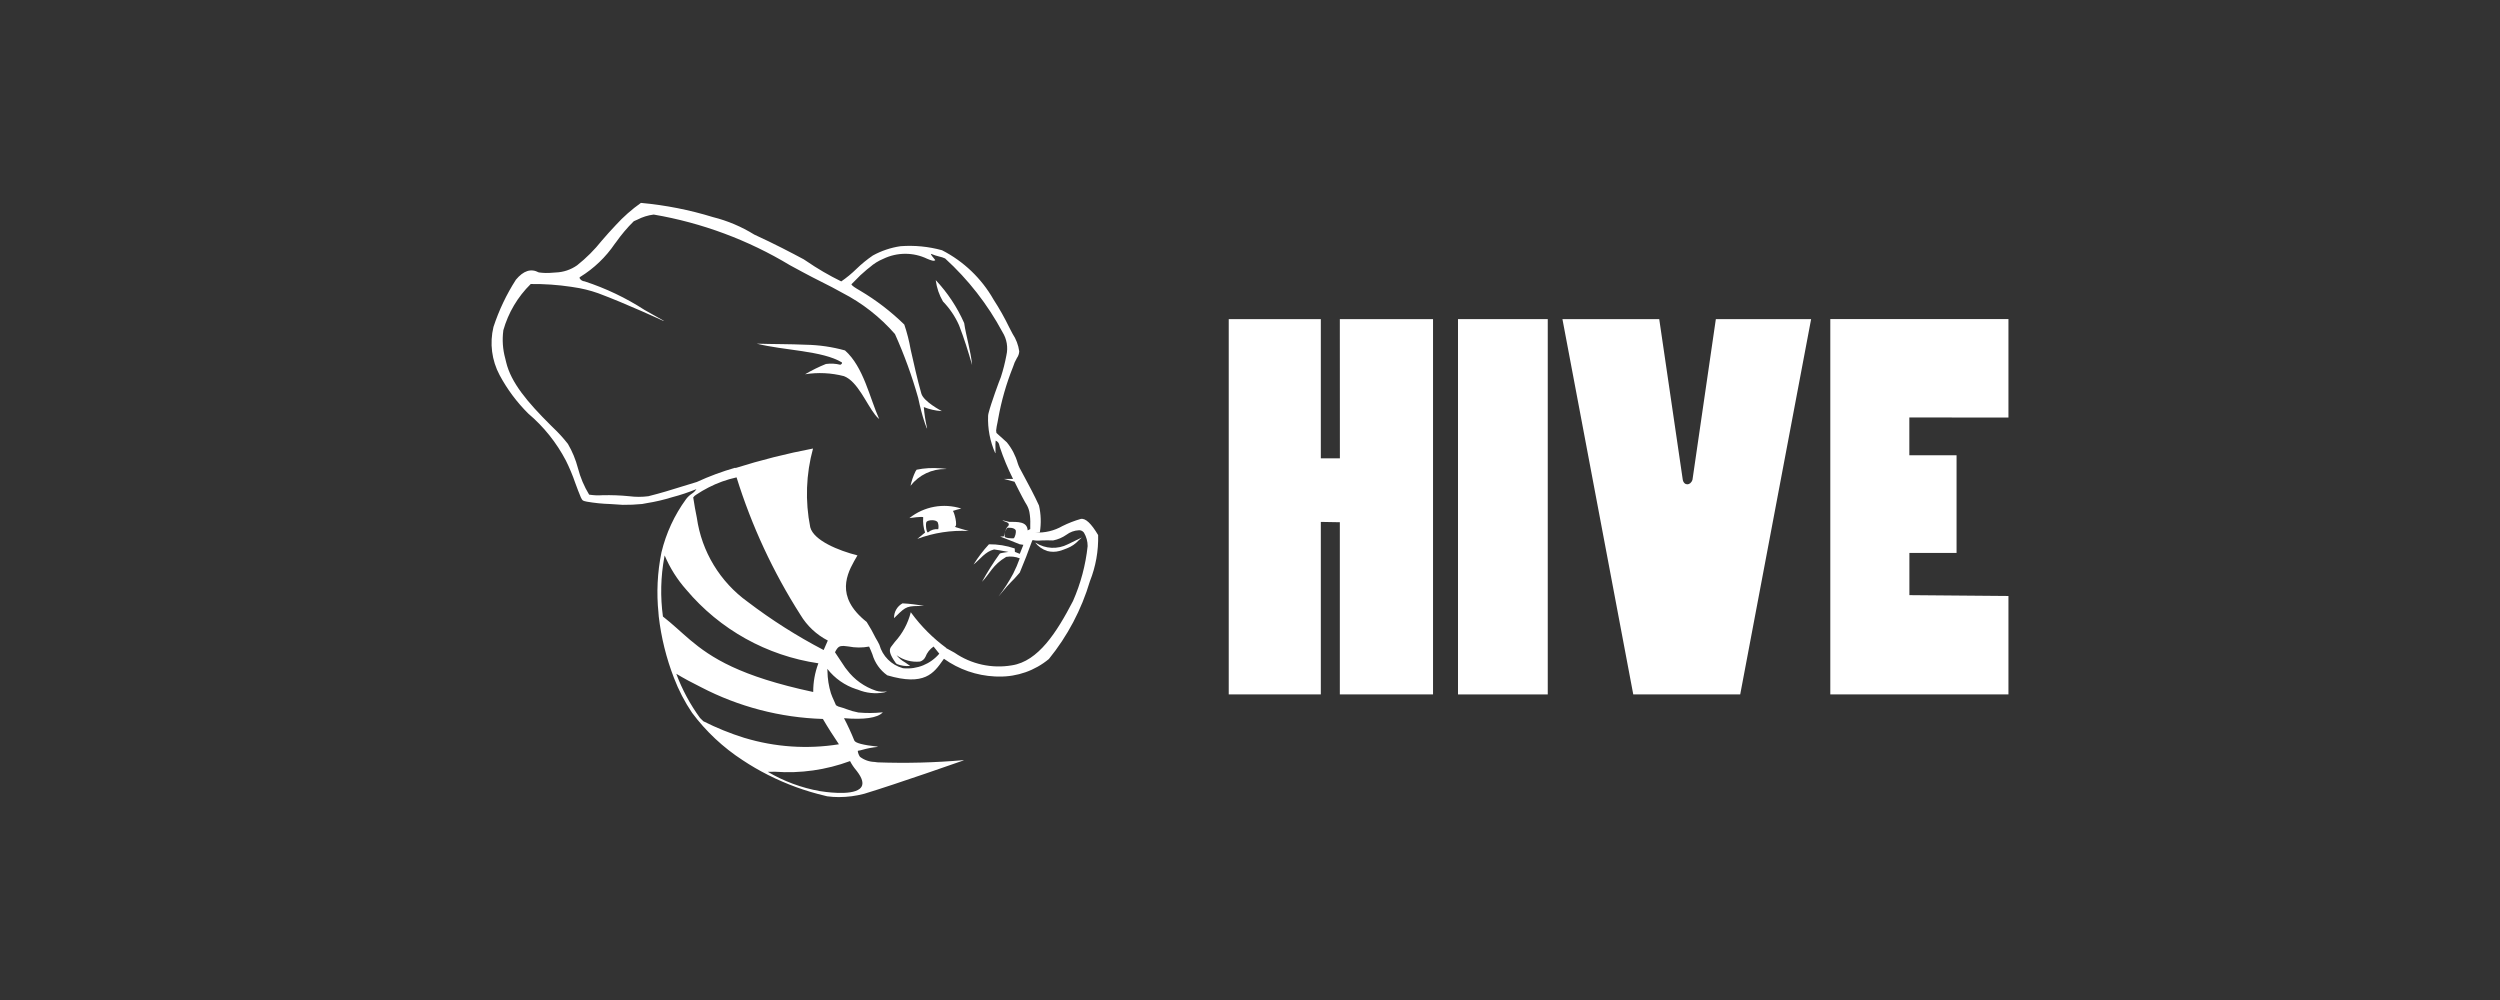 <?xml version="1.0" encoding="UTF-8"?>
<svg xmlns="http://www.w3.org/2000/svg" id="Layer_1" width="180" height="72" viewBox="0 0 180 72">
  <rect x="0" y="0" width="180" height="72" fill="#333333" stroke="none"/>
  <defs>
    <style>.cls-1{fill:#fff;}</style>
  </defs>
  <g id="Group_7">
    <g id="Group_5">
      <path id="Path_13" class="cls-1" d="M96.472,33.002h-1.373v-10.026h-6.63v27.02h6.63v-12.419l1.369,.024v12.395h6.71V22.976h-6.71l.004,10.026Z"></path>
      <rect id="Rectangle_7" class="cls-1" x="104.976" y="22.976" width="6.462" height="27.023"></rect>
      <path id="Path_14" class="cls-1" d="M121.859,34.539c-.141,.443-.618,.443-.7,0l-1.694-11.563h-6.97l5.1,27.023h7.7l5.106-27.023h-6.86l-1.682,11.563Z"></path>
      <path id="Path_15" class="cls-1" d="M144.608,30.061v-7.086h-12.826v27.021h12.826v-7.085l-7.132-.061v-3.038h3.396v-7.035h-3.4v-2.718l7.136,.002Z"></path>
    </g>
    <g id="Group_6">
      <path id="Path_19" class="cls-1" d="M60.839,25.231c-.922-.256-1.873-.394-2.83-.41-1.141-.053-2.363-.039-3.521-.077,1.915,.488,4.751,.5,6.134,1.354,.021,.075-.035,.125-.119,.165-.339-.085-.691-.104-1.037-.056-.518,.208-1.019,.456-1.5,.74,.933-.147,1.886-.101,2.8,.136,.978,.374,1.607,1.98,2.242,2.783,.086,.113,.185,.216,.294,.307h0c-.684-1.511-1.12-3.751-2.463-4.942Z"></path>
      <path id="Path_20" class="cls-1" d="M69.049,23.415c.372,.957,.669,1.913,.942,2.869h0c-.091-1-.432-2.069-.57-3.023-.502-1.138-1.194-2.182-2.045-3.089h0v.025c.071,.533,.247,1.046,.518,1.51,.483,.496,.874,1.075,1.155,1.708Z"></path>
      <path id="Path_21" class="cls-1" d="M68.083,33.771l.073-.01h0c-.296-.037-.594-.058-.893-.062-.283-.004-.566,.012-.846,.048-.141,.019-.281,.041-.421,.072-.031,.042-.058,.084-.083,.126-.159,.328-.278,.674-.355,1.03,.606-.776,1.541-1.222,2.525-1.204Z"></path>
      <path id="Path_22" class="cls-1" d="M75.393,39.671c.29,.078,.596,.078,.886,0,.191-.057,.379-.123,.563-.2,.313-.122,.594-.315,.821-.563,.072-.074,.148-.144,.228-.209l-1.007,.49c-.733,.374-1.609,.335-2.305-.105l-.042-.014c.221,.28,.518,.488,.856,.601Z"></path>
      <path id="Path_23" class="cls-1" d="M64.98,43.441c-.387,.212-.622,.625-.608,1.066l.16-.157c.728-.715,.785-.725,1.97-.717h.036c-.514-.102-1.035-.166-1.558-.192Z"></path>
      <path id="Path_25" class="cls-1" d="M69.754,38.234l-.034-.01c-.177-.049-1.028-.287-.97-.3,.237-.034-.06-1.1-.144-1.137h0c.2-.069,.4-.121,.608-.172-1.283-.409-2.685-.151-3.738,.688,0,0,.249-.036,.5-.061s.5-.039,.494,.009c-.03,.37,.016,.742,.136,1.093l-.558,.456c1.179-.44,2.437-.634,3.694-.568l.012,.002Zm-2.2-.133c-.26-.026-.519,.052-.72,.218-.129,.128-.222-.631-.122-.749,.123-.145,.7-.177,.809,.048h0c.056,.154,.068,.321,.034,.482l-.001,.001Z"></path>
      <path id="Path_26" class="cls-1" d="M79.065,38.524c-.5-.842-.916-1.233-1.252-1.16-.453,.131-.894,.301-1.316,.511-.591,.34-1.268,.501-1.949,.465h.023c.272-.01,.3-.015,.3-.032,.101-.634,.08-1.283-.063-1.909-.326-.719-.725-1.46-1.077-2.114-.118-.218-.229-.425-.33-.616-.05-.103-.092-.21-.126-.319-.156-.55-.424-1.063-.786-1.506-.208-.178-.713-.641-.746-.672-.013-.06-.021-.121-.022-.183,.022-.195,.056-.388,.1-.579,.022-.109,.042-.2,.052-.283,.226-1.266,.582-2.506,1.061-3.7l.12-.33c.048-.108,.102-.213,.161-.315,.102-.143,.161-.312,.17-.487-.063-.452-.228-.883-.48-1.263-.077-.144-.157-.293-.23-.44-.338-.699-.719-1.376-1.142-2.027-.864-1.518-2.152-2.751-3.707-3.547-.972-.268-1.983-.367-2.988-.291-.699,.102-1.373,.329-1.992,.668-.421,.288-.817,.612-1.183,.967-.338,.331-.703,.632-1.093,.9-.879-.431-1.726-.925-2.533-1.479-.08-.055-.133-.091-.163-.108-.845-.453-2.134-1.13-3.565-1.784-.919-.57-1.92-.994-2.969-1.257-1.689-.521-3.428-.865-5.189-1.025h-.005c-.659,.467-1.267,1.003-1.811,1.6-.364,.378-.685,.751-1,1.111-.524,.661-1.123,1.259-1.784,1.783-.453,.318-.988,.497-1.541,.516-.079,0-.154,.01-.225,.016-.331,.033-.665,.026-.994-.021-.559-.3-1.1-.13-1.647,.527-.68,1.061-1.222,2.203-1.615,3.4-.283,1.171-.125,2.405,.443,3.467,.547,1.021,1.242,1.954,2.064,2.77,1.113,.942,2.032,2.091,2.708,3.383,.259,.521,.484,1.058,.673,1.609,.138,.374,.268,.727,.4,1.032l.026,.052c.1,.194,.1,.2,.408,.266,.562,.098,1.13,.155,1.7,.171,.293,.016,.6,.034,.884,.058,.467,.005,.935-.015,1.4-.061l.334-.062c.618-.098,1.227-.24,1.824-.426,.595-.155,1.18-.351,1.749-.584-.088,.138-.206,.254-.345,.34-.153,.105-.288,.233-.4,.381-.838,1.147-1.44,2.45-1.772,3.831-.294,1.441-.366,2.918-.213,4.38h-.005l.007,.031c.005,.067,.009,.131,.015,.2,.175,1.516,.543,3.004,1.094,4.427,.338,.886,.776,1.73,1.306,2.516,1.005,1.346,2.241,2.503,3.65,3.417,.582,.386,1.186,.738,1.809,1.052l.023,.015,.018,.006c1.295,.654,2.663,1.153,4.076,1.485,.051,.012,.1,.027,.153,.038,.279,.038,.561,.056,.843,.056,.616-.001,1.23-.081,1.825-.239,2.326-.705,7.1-2.383,7.148-2.4v-.021c-2.061,.181-4.132,.234-6.2,.159l-.2-.029c-.382-.009-.751-.138-1.056-.369-.083-.121-.137-.26-.157-.405-.001-.007-.001-.013,0-.02,.004-.01,.014-.016,.025-.015,.102-.012,.202-.034,.3-.065,.36-.102,.728-.172,1.1-.208v-.021q-1.568-.169-1.677-.442l-.005-.012c-.207-.517-.482-1.111-.736-1.593,1.442,.12,2.4-.02,2.772-.4l.021-.021h-.029c-.575,.06-1.154,.064-1.73,.011-.3-.056-.594-.139-.878-.249-.146-.057-.278-.1-.4-.133-.121-.022-.235-.07-.334-.142-.052-.133-.1-.227-.143-.327-.084-.174-.157-.352-.221-.534-.157-.512-.241-1.044-.249-1.58l-.011-.178c.534,.687,1.262,1.197,2.09,1.466h.009c.015,0,.055,.017,.1,.033,.599,.249,1.257,.318,1.894,.2l.158-.051,.017-.005h.006v-.02l-.032,.01c-.245,.03-.494,.011-.732-.057-.835-.275-1.565-.798-2.094-1.5-.049-.065-.091-.122-.133-.17l-.731-1.1c.216-.428,.332-.451,.632-.455l.342,.039c.489,.096,.993,.099,1.483,.007,.089,.185,.163,.371,.235,.552,.175,.612,.553,1.147,1.071,1.516h0c2.679,.795,3.351-.156,4-1.077l.081-.114c1.077,.769,2.352,1.212,3.674,1.275,.097,.005,.194,.007,.291,.007,1.31,.02,2.583-.428,3.592-1.264,1.344-1.654,2.348-3.557,2.954-5.6,.421-1.057,.622-2.188,.592-3.326Zm-10.94,8.122c-.955-.702-1.798-1.545-2.5-2.5l-.038-.054-.014-.021v.026c-.2,.789-.592,1.517-1.142,2.118-.1,.126-.191,.246-.282,.368-.1,.161-.165,.37,.2,.939,.042,.066,.088,.134,.142,.21,.006,.007,.012,.014,.018,.02,.021,.024,.045,.044,.072,.061,.292,.118,.609,.164,.923,.136h.029l-.023-.018c-.1-.078-.223-.158-.339-.235-.24-.131-.451-.308-.621-.522,.488,.357,1.092,.52,1.694,.458,.172-.052,.314-.176,.389-.339,.112-.297,.312-.552,.573-.733l.012-.009,.411,.515c-.638,.748-1.598,1.139-2.577,1.05-.02,0-.041-.006-.061-.011-.815-.228-1.45-.866-1.675-1.681-.08-.167-.17-.33-.267-.487-.195-.397-.411-.783-.648-1.156-.148-.117-.283-.234-.405-.349l-.021-.031-.006-.01-.009,.006c-1.846-1.775-.826-3.372-.222-4.408-1.355-.343-3.15-1.07-3.4-2.027-.375-1.879-.306-3.82,.2-5.668-1.891,.36-3.758,.831-5.594,1.409v-.025h-.011c-.946,.271-1.87,.614-2.764,1.026-.394,.114-.758,.228-1.142,.349-.7,.218-1.418,.444-2.347,.676-.454,.059-.914,.059-1.368,0-.641-.064-1.285-.088-1.929-.073-.322,.023-.646,.009-.965-.042-.361-.592-.632-1.234-.806-1.905-.16-.612-.402-1.2-.721-1.747l-.015-.018c-.325-.415-.681-.805-1.065-1.166l-.167-.165c-1.668-1.658-2.85-3.063-3.2-4.532-.018-.088-.041-.178-.066-.273-.18-.655-.227-1.339-.138-2.013v-.014c.357-1.263,1.037-2.411,1.973-3.331,.973-.011,1.945,.056,2.907,.2l.146,.023c.613,.086,1.216,.233,1.8,.439,2.006,.747,4.683,1.986,4.71,2l.01-.019c-.451-.248-.922-.517-1.378-.777-1.342-.868-2.791-1.558-4.31-2.055-.165-.01-.311-.109-.381-.258l.055-.062c.994-.612,1.846-1.428,2.5-2.394l.078-.1c.382-.543,.811-1.052,1.284-1.518l.259-.114c.366-.191,.764-.315,1.174-.366,3.47,.593,6.798,1.831,9.812,3.649,.323,.177,.627,.344,.925,.5,.463,.252,.906,.475,1.335,.692,.522,.263,1.015,.512,1.5,.789,1.444,.742,2.733,1.751,3.8,2.974,.667,1.488,1.225,3.023,1.669,4.592,.156,.734,.3,1.262,.417,1.618,.059,.196,.128,.389,.208,.577l.02-.007c-.117-.501-.197-1.009-.238-1.522,.404,.162,.832,.259,1.266,.288h.034l-.031-.016c-.013-.006-1.281-.668-1.446-1.243-.273-.954-.549-2.183-.77-3.171-.106-.611-.259-1.213-.458-1.8-.959-.937-2.028-1.757-3.182-2.44-.377-.218-.6-.363-.624-.461l.2-.2c.287-.309,.595-.599,.921-.867,.067-.052,.134-.105,.2-.157,.289-.256,.62-.462,.977-.609,.998-.481,2.161-.481,3.159,0,.287,.116,.477,.192,.575,.1h0l.006-.006-.007-.008c-.166-.19-.332-.413-.311-.441,0,0,.006-.006,.037,.007,.184,.078,.374,.14,.569,.185,.144,.03,.284,.076,.417,.137,1.668,1.519,3.065,3.312,4.131,5.3,.314,.499,.416,1.103,.283,1.678-.099,.532-.232,1.057-.4,1.571-.112,.258-.714,1.91-.876,2.555-.021,.073-.035,.148-.041,.224-.036,.922,.138,1.841,.511,2.685h.02v-.39c-.009-.169-.004-.337,.013-.505,.145,.056,.248,.187,.268,.342,.01,.042,.022,.086,.035,.131,.261,.784,.579,1.548,.951,2.286h-.654l.758,.2c.417,.853,.8,1.561,.854,1.625,.1,.164,.172,.343,.212,.531l.006,.026c.054,.301,.075,.608,.062,.914v.314l-.187,.094c-.032-.658-.738-.609-1.334-.616l-.42-.1-.068-.017c.041,.033,.088,.059,.138,.076,.186,.072,.427,.118,.284,.348-.156,.083-.228,.441-.317,.741l-.236,.012h-.028l.021,.008c.459,.179,.886,.337,1.392,.548l.259,.04-.038,.095-.221,.554-.351-.142-.012-.246c-.597-.205-1.225-.307-1.856-.3-.415,.449-.787,.936-1.109,1.456,.477-.372,.837-.931,1.479-1.085,.052-.006,.69,.118,1.035,.178-.222,.046-.583,.062-.639,.14-.461,.645-.885,1.317-1.268,2.012,.581-.6,.758-1.213,1.743-1.794,.329-.056,.667-.019,.976,.105-.133,.379-.292,.748-.474,1.106-.307,.575-.66,1.124-1.057,1.641,1.107-1.348,.792-.853,1.532-1.721,.31-.736,.619-1.53,.9-2.315l.046-.025c.195,.042,.396,.051,.594,.025,.273-.007,.582-.014,.861,0h0c.346-.068,.673-.208,.961-.411,.258-.194,.569-.307,.892-.323,.121-.01,.241,.036,.324,.125,.017,.017,.033,.035,.047,.054,.172,.291,.263,.624,.262,.962-.145,1.365-.501,2.7-1.055,3.956-1.159,2.233-2.494,4.339-4.4,4.629-1.443,.247-2.926-.08-4.131-.911-.208-.117-.405-.229-.607-.333l.007-.017Zm-6.1,10.006c-.033,.052-.074,.099-.122,.138-.633,.528-2.639,.21-2.882,.168-1.319-.236-2.584-.705-3.738-1.386,.173,0,.346-.002,.521-.007,1.834,.134,3.676-.128,5.4-.767,.12,.235,.268,.455,.439,.656,.022,.025,.042,.051,.061,.079,.371,.483,.479,.859,.323,1.118l-.002,.001Zm-8.422-3.522c-1.019-.318-2.01-.72-2.963-1.2-.08-.08-.16-.158-.241-.239-.711-.977-1.285-2.046-1.707-3.178,.534,.321,1.134,.647,1.78,.964,2.716,1.413,5.716,2.195,8.776,2.288,.35,.605,.773,1.255,1.154,1.824-2.271,.364-4.596,.207-6.797-.46l-.002,.001Zm-3.94-7.077c-.664-.562-1.236-1.122-1.932-1.663-.194-1.423-.161-2.867,.1-4.279l.025-.119c.38,.901,.905,1.734,1.555,2.466,2.416,2.871,5.801,4.756,9.513,5.3l-.013,.032c-.239,.644-.361,1.326-.359,2.013,0,.005,0,.014-.006,.02-5.28-1.132-7.33-2.457-8.881-3.766l-.002-.004Zm1.336-10.948c.643-.332,1.327-.579,2.034-.734,1.086,3.49,2.633,6.819,4.6,9.9,.471,.788,1.154,1.428,1.97,1.848-.089,.188-.187,.419-.3,.684-1.918-1-3.747-2.161-5.468-3.471-1.993-1.434-3.315-3.618-3.662-6.049-.1-.471-.182-.961-.261-1.469,.059-.082,.135-.151,.223-.2,.278-.187,.567-.357,.866-.509h-.002Zm22.008,3.642h0c-.085,.042-.65,0-.672-.112-.026-.23,.047-.46,.2-.633,0,0,.532-.057,.607,.212,.008,.187-.038,.372-.133,.533h-.002Z"></path>
    </g>
  </g>
</svg>
